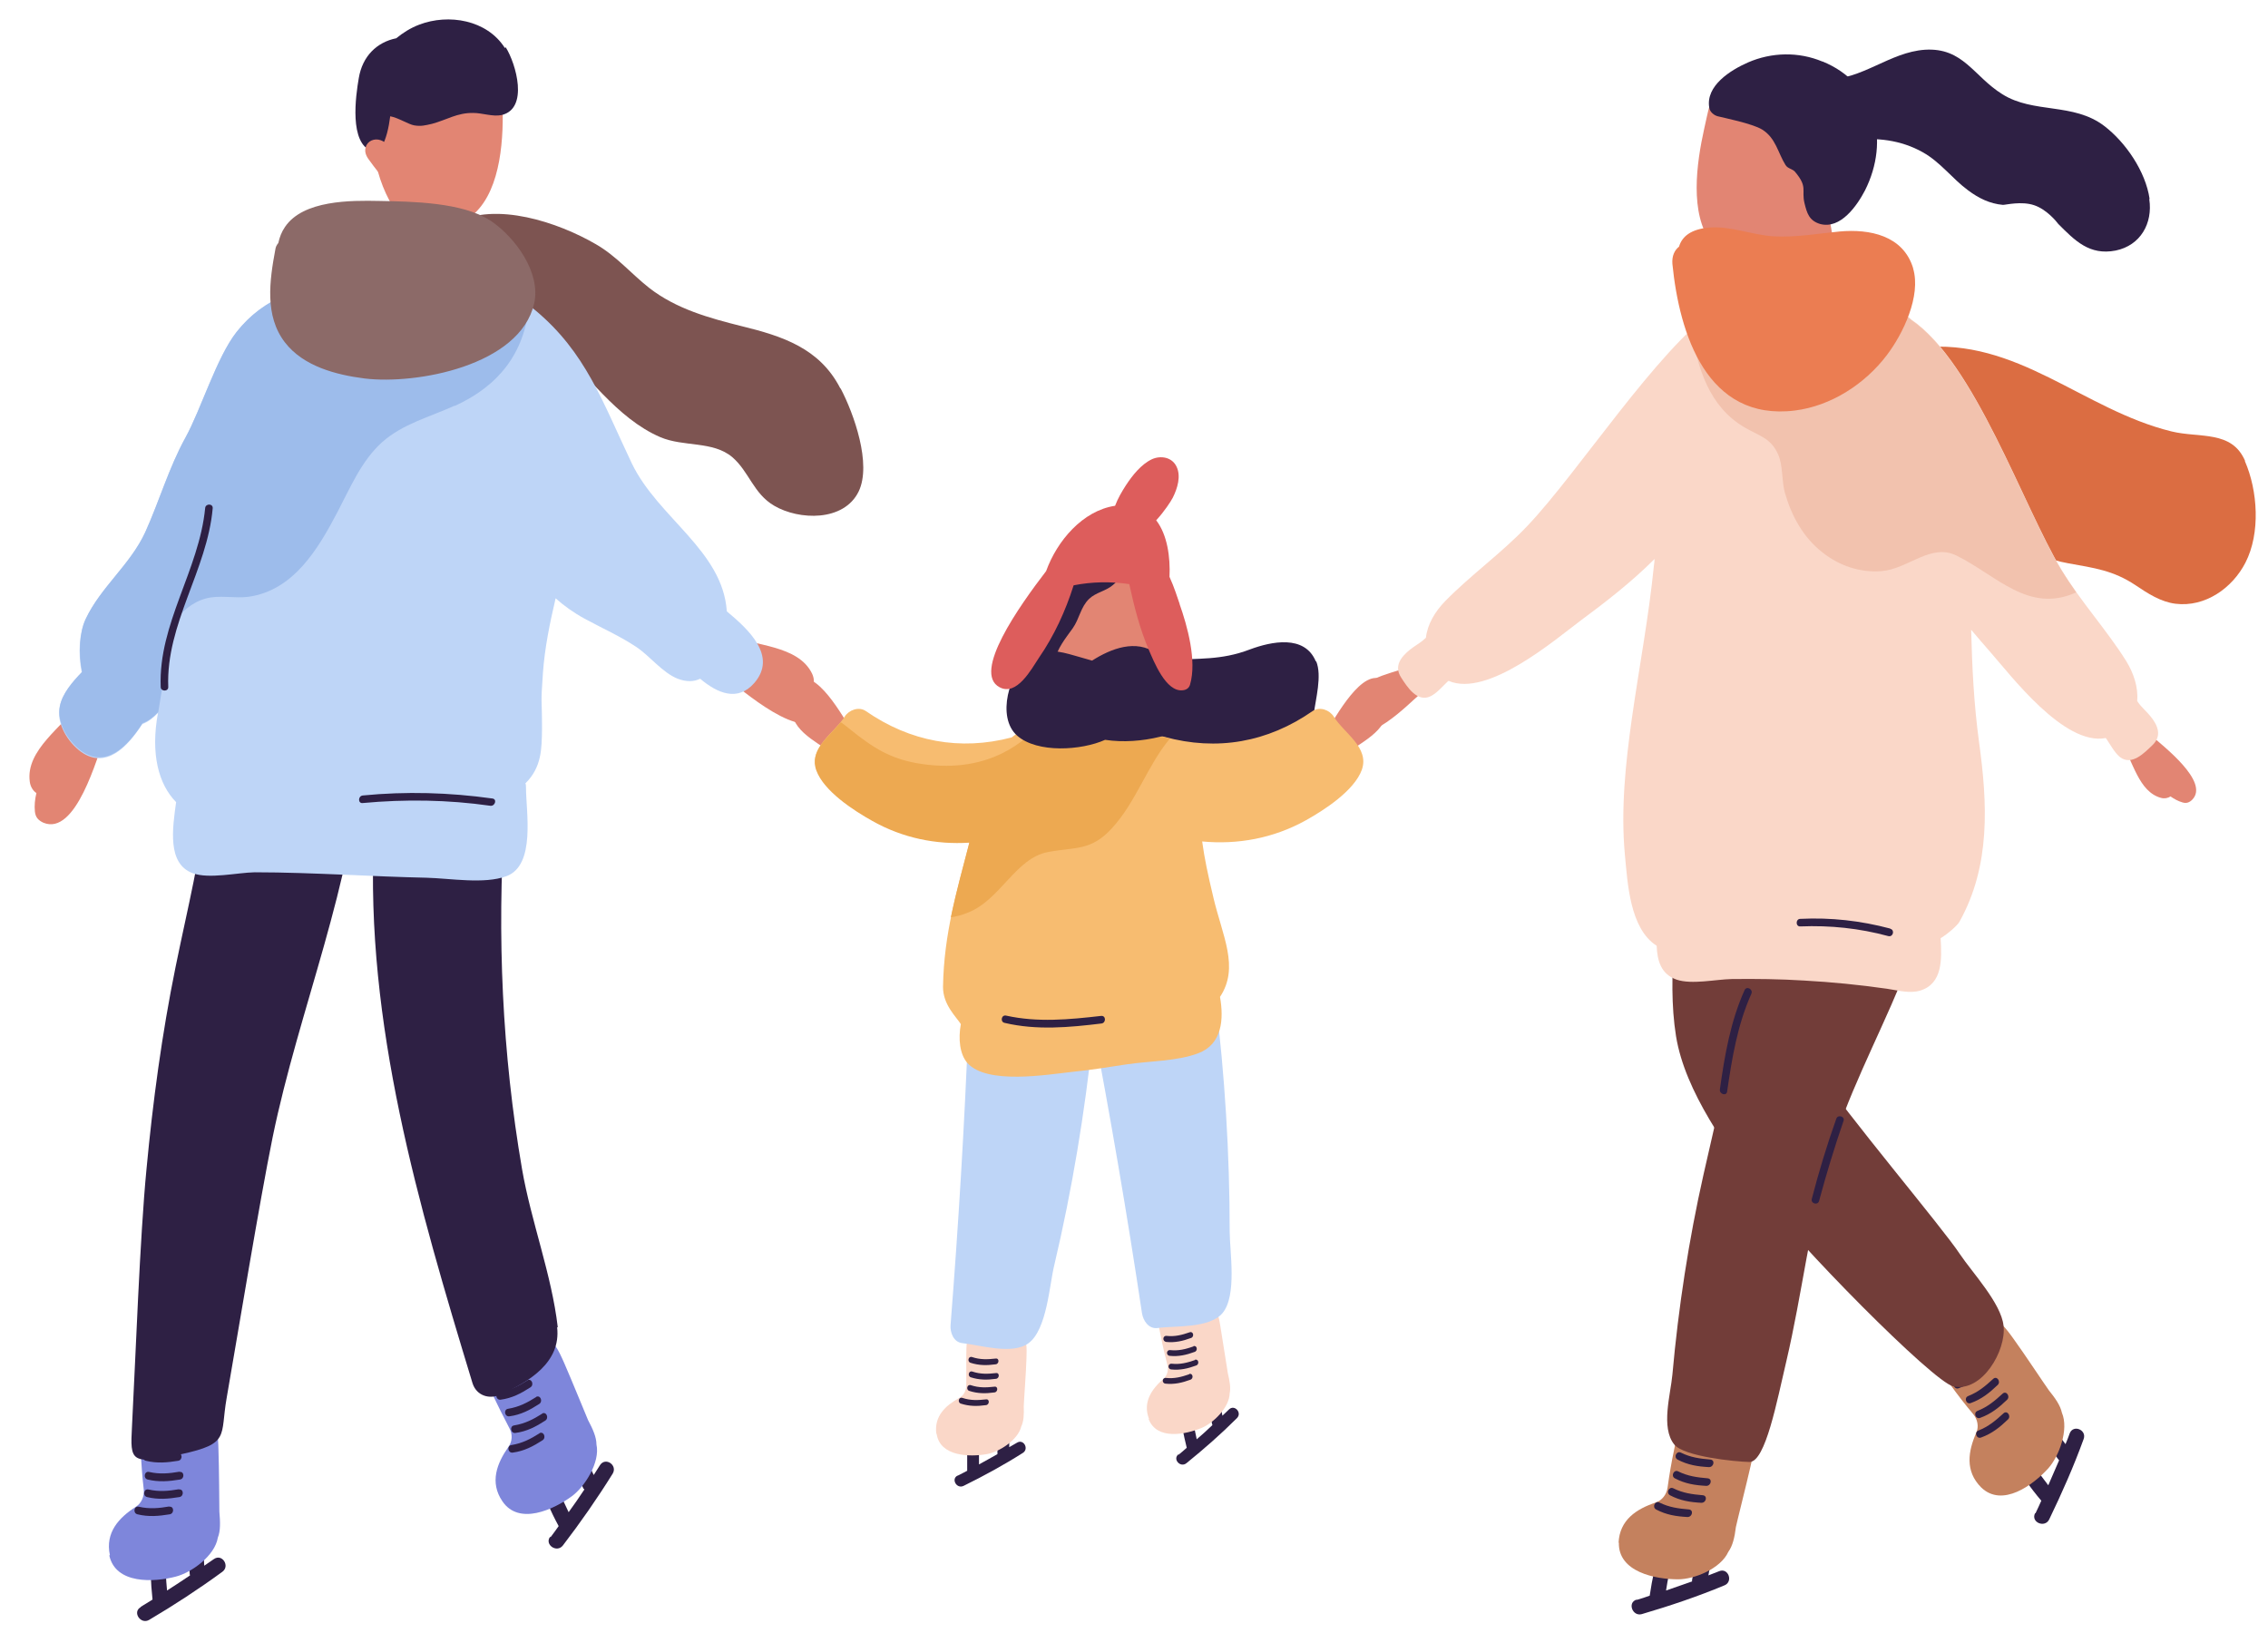 <svg height="54" viewBox="0 0 75 54" width="75" xmlns="http://www.w3.org/2000/svg"><g fill="none" transform="translate(.973 .642)"><path d="m26.811 12.193c-.68-1.32-1.91-1.72-3.26-2.05-1.08-.27-2.16-.57-3.05-1.26-.61-.48-1.09-1.06-1.77-1.45-1.24-.72-3.3-1.42-4.66-.7-.72.38-.08 1.47.64 1.09.23-.12.49-.17.78-.17-.22.11-.39.3-.47.59-.11.38 0 .63.27.9.58.57 1.41.93 2.02 1.51 1.11 1.05 2.11 2.54 3.55 3.16.77.33 1.74.12 2.38.66.56.48.7 1.21 1.39 1.61.82.48 2.3.53 2.79-.47.44-.91-.16-2.58-.59-3.4z" fill="#7d5451"/><path d="m42.541 21.233c-.37-.9-1.48-.66-2.18-.4-.97.37-1.69.28-2.67.36-.55.04-1 .18-1.45.5-.39.28-.02.93.38.65.19-.13.39-.22.59-.28-.22.13-.42.3-.55.5-1.42 2.09 2.28 2.91 3.6 3.07.85.11 1.64-.18 1.96-1.03.19-.5.19-1.1.25-1.63.06-.49.28-1.27.08-1.75z" fill="#2e2044"/><path d="m66.341 49.393c.07-.14.13-.28.19-.41-.18-.21-.35-.43-.51-.66-.18-.27.21-.56.4-.3.11.15.23.3.34.45.12-.28.24-.55.36-.83-.01 0-.02-.02-.03-.03-.18-.24-.37-.48-.55-.72-.19-.26.2-.56.4-.3.13.17.26.35.39.52.05-.12.1-.24.14-.36.12-.3.57-.11.46.19-.33.91-.72 1.79-1.14 2.66-.14.29-.61.1-.47-.2z" fill="#2e2044"/><path d="m64.541 48.543c.7.68 1.72-.08 2.22-.63.35-.39.69-1.28.45-1.84-.05-.24-.22-.48-.43-.74-.09-.12-.84-1.25-1.16-1.69-.23-.32-.56-.79-.94-.73-.25.04-.44.14-.7.33-.28.21-.81.52-.91.9-.09.36.23.69.42.96.25.35.51.69.79 1.02.14.17.19.41.1.61-.27.61-.38 1.27.16 1.81z" fill="#c4815e"/><path d="m65.251 45.443c-.26.24-.5.44-.83.57-.15.06-.06.29.09.23.36-.13.62-.34.89-.6.11-.11-.03-.31-.15-.2zm-.31-.49c-.26.24-.5.44-.83.57-.15.06-.06.29.09.23.36-.13.62-.34.89-.6.11-.11-.03-.31-.15-.2zm-.4-.49c-.26.24-.5.44-.83.57-.15.06-.06.29.09.23.36-.13.62-.34.89-.6.11-.11-.03-.31-.15-.2zm.74 1.63c-.26.24-.5.44-.83.57-.15.06-.06.29.09.23.36-.13.62-.34.89-.6.11-.11-.03-.31-.15-.2z" fill="#2e2044"/><path d="m65.281 43.193c-.08-.74-1.03-1.75-1.44-2.36-.6-.91-3.71-4.57-4.84-6.25-1.18-1.76-1.64-4.13-2.04-6.21-.12-.6-.81-.56-1.11-.18.02-.29.04-.58.05-.88.04-.81-1.22-.81-1.26 0-.1 2.02-.51 4.31-.19 6.31.3 1.85 1.71 3.74 2.78 5.21 1.14 1.58 5.73 6.23 6.39 6.37.95.21 1.76-1.19 1.66-2.01z" fill="#723d39"/><path d="m30.701 48.153c.11-.05.21-.11.31-.16 0-.22 0-.43 0-.65.01-.25.39-.25.39 0v.44c.21-.11.41-.23.61-.34 0-.01 0-.02 0-.03 0-.23 0-.47 0-.7 0-.25.39-.25.39 0v.5c.09-.05.17-.1.26-.15.22-.13.4.21.19.34-.63.4-1.29.76-1.96 1.09-.23.11-.42-.23-.2-.34z" fill="#2e2044"/><path d="m30.001 46.773c.11.75 1.09.77 1.66.67.4-.07 1.03-.46 1.14-.92.08-.17.09-.39.08-.66 0-.12.08-1.16.09-1.59.01-.31.03-.75-.23-.89-.18-.09-.34-.12-.58-.13-.28 0-.74-.06-.98.12-.22.18-.19.53-.2.79v1c0 .17-.08.34-.23.42-.45.25-.84.6-.76 1.19z" fill="#fad7c8"/><path d="m31.911 45.213c-.27.03-.51.04-.78-.05-.12-.04-.17.15-.05.19.28.09.54.09.83.05.12-.01.13-.21 0-.19zm.05-.45c-.27.03-.51.04-.78-.05-.12-.04-.17.15-.05.19.28.09.54.09.83.05.12-.01.13-.21 0-.19zm-.01-.48c-.27.03-.51.04-.78-.05-.12-.04-.17.15-.05.19.28.09.54.09.83.05.12-.01.13-.21 0-.19zm-.32 1.35c-.27.03-.51.04-.78-.05-.12-.04-.17.15-.05.19.28.09.54.09.83.05.12-.01.13-.21 0-.19z" fill="#2e2044"/><path d="m38.001 47.463c.09-.07.18-.15.27-.23-.05-.21-.1-.42-.14-.63-.04-.25.33-.33.38-.08.03.14.06.29.09.43.18-.15.35-.31.52-.47 0-.01-.01-.02-.01-.03-.05-.23-.1-.46-.14-.69-.05-.25.33-.33.38-.08.04.16.07.33.1.49.07-.07.15-.14.22-.21.18-.17.44.11.26.29-.53.53-1.09 1.02-1.67 1.49-.2.16-.46-.13-.27-.29z" fill="#2e2044"/><path d="m37.011 46.283c.27.71 1.23.51 1.76.29.38-.16.91-.67.92-1.14.04-.18 0-.41-.06-.66-.02-.11-.18-1.15-.25-1.57-.05-.3-.13-.74-.42-.82-.19-.05-.36-.05-.6 0-.27.06-.74.1-.93.33-.18.22-.07.56-.02.81.06.33.14.65.22.97.04.17 0 .35-.13.46-.39.34-.69.77-.48 1.32z" fill="#fad7c8"/><path d="m38.541 44.333c-.26.09-.49.15-.77.12-.13-.01-.14.18-.01.19.29.03.55-.03.82-.13.12-.04.08-.23-.04-.19zm-.05-.45c-.26.09-.49.15-.77.12-.13-.01-.14.18-.01.19.29.03.55-.03.82-.13.12-.04.08-.23-.04-.19zm-.12-.47c-.26.09-.49.15-.77.12-.13-.01-.14.18-.01.2.29.03.55-.03.82-.13.12-.04.08-.23-.04-.19zm-.02 1.39c-.26.09-.49.15-.77.12-.13-.01-.14.18-.01.19.29.03.55-.03.82-.13.12-.04.08-.23-.04-.19z" fill="#2e2044"/><path d="m34.181 33.393-.17.75c.04-.36.07-.72.11-1.08.06-.65-.79-.83-.99-.2-.02.06-.04.12-.06.19-.04-.41-.62-.63-.88-.29-.06.08-.12.16-.17.23-.18-.41-.95-.29-.97.28-.13 3.3-.33 6.61-.59 9.9-.02.25.1.57.39.6.57.06 1.66.4 2.19 0 .61-.45.69-1.94.85-2.58.59-2.5 1.01-5.04 1.28-7.6.07-.64-.85-.85-.99-.2z" fill="#bed5f7"/><path d="m38.191 32.413v.77c-.04-.36-.09-.72-.13-1.08-.09-.65-.96-.62-1.01.03 0 .06 0 .13-.01.19-.13-.39-.74-.48-.93-.08-.04.09-.08.18-.11.27-.26-.36-.99-.06-.88.49.62 3.25 1.18 6.51 1.67 9.78.04.25.22.53.52.49.57-.08 1.7.02 2.14-.49.49-.58.24-2.04.24-2.71 0-2.57-.16-5.14-.47-7.69-.08-.64-1.02-.64-1.01.03z" fill="#bed5f7"/><path d="m2.351 23.313c-.03-.08-.08-.15-.15-.2.02-.03.05-.07.07-.1.27-.41-.38-.78-.65-.38-.5.75-1.75 1.52-1.61 2.57.02.16.1.3.22.38-.05.21-.07.41-.05.61.02.19.11.29.28.37 1.08.45 1.78-2.18 2.03-2.83.05-.14-.02-.31-.14-.41z" fill="#e28573"/><path d="m27.171 23.843c0 .06-.03.12-.08.17.02.02.05.04.07.06.25.25-.15.61-.4.37-.48-.45-1.48-.8-1.55-1.56-.01-.12.02-.23.1-.3-.07-.14-.12-.28-.13-.42s.03-.23.14-.3c.69-.49 1.61 1.26 1.89 1.68.06.09.04.22-.03.31z" fill="#e28573"/><path d="m22.891 21.323c-.02-.08-.01-.17.02-.25-.04-.02-.08-.03-.12-.04-.45-.2-.11-.86.34-.67.83.36 2.29.32 2.75 1.27.07.15.08.3.02.44.15.15.28.31.37.48.08.17.07.31-.03.46-.65.97-2.69-.86-3.24-1.27-.12-.09-.16-.27-.11-.42z" fill="#e28573"/><path d="m3.681 52.493c.13-.08.26-.16.39-.24-.03-.28-.05-.55-.06-.83 0-.32.48-.36.5-.03.01.19.02.38.04.56.25-.16.51-.33.76-.5 0-.01-.01-.03-.01-.04-.02-.3-.04-.6-.06-.9-.02-.32.48-.35.5-.03.02.22.03.43.04.65.11-.07.21-.15.32-.22.27-.19.54.23.28.42-.78.57-1.59 1.1-2.42 1.59-.28.17-.57-.26-.28-.42z" fill="#2e2044"/><path d="m2.641 50.793c.21.96 1.48.89 2.2.7.51-.13 1.29-.68 1.39-1.29.09-.22.08-.52.05-.86 0-.15-.01-1.5-.03-2.05-.01-.4-.03-.97-.38-1.13-.23-.11-.45-.13-.76-.11-.35.02-.96-.01-1.25.25-.27.25-.19.7-.18 1.03.02.43.05.86.1 1.28.02.22-.07.45-.26.57-.56.36-1.02.85-.86 1.6z" fill="#7e86db"/><path d="m4.951 48.603c-.35.06-.66.09-1.01.01-.16-.04-.21.21-.05.25.37.09.7.06 1.07 0 .16-.03.14-.28-.02-.25zm.02-.58c-.35.06-.66.09-1.01.01-.16-.04-.21.21-.05.25.37.09.7.06 1.07 0 .16-.03.14-.28-.02-.25zm-.06-.62c-.35.06-.66.09-1.01.01-.16-.04-.21.21-.05.25.37.09.7.06 1.07 0 .16-.03.14-.28-.02-.25zm-.28 1.77c-.35.06-.66.09-1.01.01-.16-.04-.21.21-.05.25.37.09.7.06 1.07 0 .16-.03.14-.28-.02-.25z" fill="#2e2044"/><path d="m53.151 52.263c.15-.04.29-.09.43-.14.04-.28.09-.55.15-.82.07-.31.55-.23.49.09-.04.19-.07.37-.1.56.29-.1.57-.2.86-.3 0-.01 0-.03 0-.04.05-.3.11-.59.17-.89.06-.32.55-.23.49.09-.04.21-.08.43-.12.64.12-.05.24-.09.36-.14.3-.12.47.35.17.47-.89.37-1.81.68-2.73.95-.31.09-.49-.39-.17-.48z" fill="#2e2044"/><path d="m52.561 50.363c-.03.98 1.21 1.22 1.96 1.22.53 0 1.41-.35 1.66-.91.14-.19.21-.48.25-.82.03-.15.36-1.46.48-1.99.09-.39.21-.95-.1-1.19-.2-.16-.4-.23-.71-.29-.35-.07-.93-.25-1.28-.06-.32.17-.36.63-.43.96-.09.42-.16.84-.22 1.27-.03.22-.18.42-.39.49-.63.21-1.2.57-1.23 1.34z" fill="#c4815e"/><path d="m55.341 48.803c-.35-.03-.66-.07-.98-.23-.14-.07-.25.15-.11.23.34.18.67.23 1.04.25.16 0 .21-.23.05-.25zm.16-.56c-.35-.03-.66-.07-.98-.23-.14-.07-.25.15-.11.23.34.18.67.23 1.04.25.16 0 .21-.23.05-.25zm.09-.62c-.35-.03-.66-.07-.98-.23-.14-.07-.25.15-.11.23.34.18.67.23 1.04.25.16 0 .21-.23.05-.25zm-.71 1.65c-.35-.03-.66-.07-.98-.23-.14-.07-.25.15-.11.23.34.18.67.23 1.04.25.16 0 .21-.23.05-.25z" fill="#2e2044"/><path d="m17.231 50.193c.09-.12.18-.24.27-.37-.13-.24-.26-.5-.36-.75-.12-.3.31-.51.45-.22.08.17.16.34.24.51.18-.25.35-.49.52-.75 0-.01-.02-.02-.03-.03-.13-.27-.26-.54-.39-.82-.14-.29.31-.51.45-.22.09.2.19.39.28.59.07-.11.14-.22.21-.33.18-.27.58 0 .42.28-.51.82-1.06 1.61-1.65 2.38-.2.26-.62-.03-.42-.29z" fill="#2e2044"/><path d="m15.641 49.003c.55.81 1.7.27 2.3-.17.42-.31.94-1.12.81-1.71 0-.24-.12-.51-.28-.81-.06-.14-.57-1.39-.79-1.89-.16-.36-.39-.89-.78-.9-.26-.01-.46.05-.75.19-.32.15-.9.35-1.07.7-.16.33.08.72.22 1.02.18.39.37.77.57 1.15.11.2.1.44-.03.62-.38.54-.63 1.17-.2 1.8z" fill="#7e86db"/><path d="m16.961 46.103c-.3.19-.57.33-.93.39-.16.02-.12.27.04.25.38-.05.68-.21.99-.41.13-.09.03-.31-.11-.23zm-.2-.55c-.3.19-.57.33-.93.39-.16.02-.12.27.04.25.38-.05.68-.21.99-.41.13-.09.03-.31-.11-.23zm-.29-.55c-.3.19-.57.33-.93.39-.16.02-.12.27.04.25.38-.05.68-.21.99-.41.13-.09.03-.31-.11-.23zm.4 1.75c-.3.19-.57.33-.93.39-.16.02-.12.27.04.25.38-.05.68-.21.99-.41.13-.09.03-.31-.11-.23z" fill="#2e2044"/><path d="m58.121 1.903c.11-.35-.11-.8-.55-.66-1.95.63-1.92 1.2-2.19 2.38-.25 1.13-.49 2.8.24 3.76.65.86 2.13.93 2.81.08.82-1.03 1.24-2.58 1.08-3.87-.1-.82-.5-1.72-1.39-1.69z" fill="#e28573"/><path d="m59.731 8.093c-.08-.65-.19-2.97-1.27-2.7-.32.08-.51.27-.62.53-.3-.3-.94-.16-.87.36.09.71.19 1.43.3 2.14.07.47.14.98.63 1.19.39.17 1.21.07 1.57-.14.48-.28.33-.92.27-1.38z" fill="#e28573"/><path d="m36.421 17.353c1 .64 1.1 1.69.94 2.56-.16.83-.51 1.99-1.37 2.24-.77.23-1.94-.45-2.2-1.31-.3-1.04-.14-2.22.39-2.95.34-.46 1.89-.76 2.24-.54z" fill="#e28573"/><path d="m34.601 22.363c.01-.64-.07-2.92.73-2.6.23.09.39.3.49.56.19-.28.67-.12.65.4-.02.7-.04 1.4-.06 2.1-.02.46-.03.96-.37 1.14-.27.14-.87 0-1.14-.22-.36-.3-.3-.93-.29-1.38z" fill="#e28573"/><path d="m13.231.463c-.05-.37 2.36.99 2.41 2.22.05 1.18-.03 2.9-.92 3.73-.8.75-2.3.56-2.82-.43-.63-1.18-.76-2.81-.37-4.08.25-.8.82-1.63 1.7-1.45z" fill="#e28573"/><path d="m11.461 7.843c.15-.64.51-2.93 1.56-2.54.3.11.48.33.56.6.33-.27.95-.06.83.45-.17.7-.34 1.4-.53 2.1-.12.46-.25.96-.75 1.11-.4.12-1.21-.06-1.54-.31-.45-.33-.23-.95-.12-1.4z" fill="#e28573"/><path d="m14.011 7.313c-.44-.13-.89-.25-1.33-.38-.35-.1-.76-.29-1.13-.15-.74.29-.56 1.67-.51 2.28.03.35.36.54.63.49.12.1.28.15.44.11.07.39.54.47.83.25.15.1.34.14.5.08.22.12.5.1.65-.19.3-.6.52-1.23.64-1.89.08-.43-.11-.43-.72-.6z" fill="#2e2044"/><path d="m9.741 24.033s-.03.06-.04.1c-.18-.18-.48-.25-.76-.11-.04.02-.07.05-.11.07-.11-.45-.66-.81-1.05-.36-.17.2-.31.4-.44.62-.19-.58-1.12-.5-1.23.22-.58 3.76-.82 4.52-1.28 6.77-.45 2.21-.75 4.44-.96 6.68-.22 2.27-.36 6.24-.48 8.52-.06 1.13-.06 1.27 1.64.9 1.61-.35 1.27-.59 1.49-1.85.38-2.18 1.08-6.45 1.52-8.62.87-4.25 2.68-8.41 2.95-12.77.05-.78-1-.78-1.25-.17z" fill="#2e2044"/><path d="m17.471 43.243c-.2-1.73-.88-3.49-1.18-5.22-.66-3.83-.83-7.73-.58-11.6.04-.55-.66-.77-1.03-.51-.29-.4-1.01-.43-1.13.16l-.03.13c-.29-.14-.68-.11-.83.23-.04.08-.06.16-.1.25-.25-.48-1.16-.38-1.2.31-.29 6.22 1.47 12.21 3.26 18.1.13.42.56.55.93.38.94-.42 2-1.06 1.87-2.22z" fill="#2e2044"/><path d="m23.061 19.563c-.14-2-2.27-3.08-3.14-4.88-.97-2.04-1.52-3.68-3.21-5.08-1.14-.94-3.11-1.09-4.61-1.24-.19-.02-.62-.03-.86.01-1.96.39-3.37.67-4.4 1.98-.66.84-1.17 2.55-1.69 3.5-.55 1-.86 2.09-1.33 3.13-.5 1.08-1.47 1.81-1.97 2.87-.2.43-.25 1.11-.12 1.75-.33.34-.65.72-.73 1.12-.12.56.27 1.18.71 1.5.81.57 1.51-.13 2.02-.92.19-.07.36-.2.52-.37-.25 1.36.02 2.36.6 2.95-.12.87-.3 2.04.55 2.35.53.2 1.48-.02 2.05-.03.99 0 1.98.04 2.96.08.91.04 1.81.08 2.72.1.78.02 1.91.22 2.64-.05.98-.36.65-2.13.65-2.93 0-.05 0-.1-.02-.15h.01c.53-.53.53-1.13.54-1.79 0-1.14-.05-.71.03-1.85.06-.84.23-1.66.42-2.47.28.25.6.48.97.68.57.31 1.16.57 1.7.93.45.3.86.85 1.37 1.05.29.11.53.1.74 0 .57.48 1.24.77 1.79.14.77-.89-.19-1.77-.91-2.37z" fill="#bed5f7"/><path d="m14.061 12.783c1.45-.66 2.31-1.74 2.46-3.33-.38-.26-.83-.46-1.31-.6-.38.5-.82.9-1.34 1.23-.11 0-.23.01-.34.07-.04.02-.08.05-.12.07-.13-.02-.26 0-.39.1-.07.05-.14.1-.21.15-.19-.16-.45-.21-.69-.04l-.87.62c.12-.26.19-.51.19-.76 0-.29-.2-.52-.47-.61-.09-.03-.18-.04-.28-.04.07-.16.12-.31.16-.47.06-.28-.06-.54-.26-.68-1.63.34-2.83.69-3.74 1.84-.66.84-1.17 2.55-1.69 3.49-.55 1-.86 2.09-1.33 3.13-.5 1.08-1.47 1.81-1.97 2.87-.2.43-.25 1.11-.12 1.75-.33.34-.65.72-.73 1.12-.12.56.27 1.18.71 1.5.81.57 1.51-.13 2.02-.92.19-.07.36-.2.52-.37-.01.06.33-2.03.49-2.94.27-.37.63-.69 1.07-.81.45-.13.95 0 1.42-.06 1.5-.21 2.31-1.59 2.95-2.81.42-.8.79-1.69 1.47-2.3s1.59-.84 2.4-1.21z" fill="#9dbceb"/><path d="m5.811 16.163c-.2 2.05-1.55 3.82-1.47 5.91 0 .16.26.16.25 0-.08-2.09 1.29-3.86 1.47-5.91.01-.16-.24-.16-.25 0z" fill="#2e2044"/><path d="m15.721.943c-.59-.93-1.86-1.14-2.83-.77-.29.11-.54.27-.76.45-.64.13-1.12.59-1.24 1.32-.1.58-.33 2.17.45 2.42.11.03.23-.02.29-.12.17-.28.25-.66.3-1.04.27.05.61.27.79.3.23.04.37 0 .59-.05.49-.13.83-.37 1.37-.36.29 0 .64.13.93.07.91-.21.48-1.7.14-2.24z" fill="#2e2044"/><path d="m12.061 4.873c-.05-.06-.09-.11-.14-.17.12-.07.19-.21.1-.34-.1-.14-.23-.31-.41-.37-.2-.07-.43.02-.49.23-.06.19.05.35.16.49.13.18.27.36.42.52.22.24.57-.12.36-.36z" fill="#e28573"/><path d="m42.931 23.843c0 .06.03.12.08.17-.02.02-.05.04-.07.06-.25.25.15.61.4.37.48-.45 1.48-.8 1.55-1.56.01-.12-.02-.23-.1-.3.07-.14.12-.28.13-.42s-.03-.23-.14-.3c-.69-.49-1.61 1.26-1.89 1.68-.06.09-.04.22.03.31z" fill="#e28573"/><path d="m43.131 23.053c-.14-.22-.46-.34-.7-.18-1.48 1.03-3.16 1.33-4.9.85-.1-.03-.2-.02-.28 0-.03-.01-.06-.03-.09-.04 0-.3-.04-.59-.25-.81-.34-.34-.91-.41-1.37-.42-.41-.01-.91.02-1.24.29-.14.12-.23.26-.28.4-.61.08-1.13.27-1.54.6-1.71.45-3.36.14-4.82-.87-.23-.16-.56-.04-.7.18-.35.55-1.2 1.02-.93 1.76.25.69 1.24 1.33 1.85 1.67 1.01.57 2.11.79 3.21.72-.41 1.59-.85 3-.88 4.79 0 .58.41.96.59 1.23-.09.48-.04 1 .22 1.29.65.72 2.63.38 3.46.29.61-.06 1.21-.16 1.81-.25.73-.11 1.67-.1 2.37-.37.78-.3.84-1.12.71-1.86.65-.98.08-2.01-.22-3.29-.19-.8-.29-1.27-.37-1.85 1.17.11 2.35-.1 3.43-.7.61-.34 1.6-.98 1.85-1.67.26-.74-.59-1.21-.93-1.76z" fill="#f7bc70"/><path d="m37.531 23.743c-.1-.03-.2-.02-.28 0-.03-.01-.06-.03-.09-.04 0-.23-.02-.46-.14-.66-.11.05-.21.11-.3.18-.02-.02-.03-.04-.05-.06-.3-.31-.77-.27-1.31-.05-.03 0-.06.01-.09.03-.14.06-.28.13-.42.2.06-.06.13-.12.19-.19.21-.22.06-.58-.18-.65-.13.03-.26.07-.37.12-.1.08-.21.16-.31.23-.08.09-.13.19-.17.3-.19.02-.36.06-.53.11-.52.54-1.67 1.69-3.96 1.36-1.05-.15-1.64-.55-2.41-1.17-.09-.07-.18-.15-.28-.21-.39.48-1.05.93-.81 1.59.25.69 1.24 1.33 1.85 1.67 1.01.57 2.11.79 3.21.72-.22.85-.44 1.64-.61 2.47.19-.03.38-.08.57-.16 1.07-.42 1.57-1.8 2.64-2 .91-.17 1.42-.03 2.11-.78.81-.88 1.16-2.05 1.92-2.97-.06-.01-.12-.03-.18-.05z" fill="#eda951"/><path d="m35.721 18.003c-.08.2-.2.31-.34.38-.02-.11-.09-.21-.24-.21-.6 0-.95.64-1.23 1.1-.36.6-.64 1.24-.51 1.94.05.25.43.23.49 0 .12-.44.35-.72.61-1.08.22-.31.26-.7.54-.97.23-.22.54-.25.79-.46.19-.16.29-.34.38-.57.12-.3-.37-.43-.49-.13z" fill="#2e2044"/><path d="m37.271 20.963c-.68-.48-1.5-.16-2.13.24-.19-.05-.37-.11-.56-.16-.52-.15-1.02-.28-1.5.06-.68.47-1.11 1.97-.42 2.58.67.59 2.13.49 2.91.14.6.09 1.23.04 1.81-.1.16-.04.27-.16.33-.3.07-.06.11-.14.13-.25.11-.77.16-1.7-.57-2.21z" fill="#2e2044"/><path d="m38.041 19.343c-.07-.2-.18-.56-.34-.91.03-.65-.07-1.39-.44-1.87.26-.28.49-.63.55-.75.15-.3.28-.71.12-1.03-.15-.31-.52-.37-.81-.24-.36.17-.65.54-.86.86-.13.2-.27.44-.36.68-1.07.16-1.92 1.16-2.28 2.16-.89 1.16-2.45 3.36-1.54 3.84.57.31 1.06-.61 1.3-.97.51-.74.88-1.55 1.15-2.4.61-.12 1.22-.13 1.84-.04.16.74.35 1.48.64 2.16.17.39.57 1.42 1.13 1.35.11-.01.21-.07.24-.19.23-.78-.09-1.94-.35-2.67z" fill="#dd5d5c"/><path d="m46.041 22.013c.01-.06 0-.13-.03-.18.03-.01.06-.02.08-.04.31-.16.03-.63-.28-.47-.58.3-1.64.35-1.93 1.06-.04.11-.04.22 0 .32-.1.11-.19.24-.24.37s-.04.22.05.33c.52.67 1.9-.75 2.28-1.08.08-.07.1-.21.06-.31z" fill="#e28573"/><path d="m69.851 23.653c-.06 0-.12.02-.18.05-.02-.03-.03-.05-.05-.08-.2-.29-.63.05-.43.34.37.54.55 1.58 1.3 1.78.11.03.23.01.31-.05.13.09.26.16.4.2.13.04.23 0 .32-.09.59-.6-.99-1.79-1.36-2.13-.08-.07-.22-.07-.31-.02z" fill="#e28573"/><path d="m62.011 25.013c-.11.21-.21.43-.32.64-.12 0-.23.03-.33.1-.27-.09-.61-.04-.8.24-.03.05-.07.1-.1.15.02-.09.04-.18.06-.28.16-.79-1.96-1.47-2.12-.68-.9 4.33-2.07 8.67-3.04 13.01-.49 2.18-.83 4.39-1.03 6.62-.06.66-.39 1.75.06 2.31.32.4 2.01.57 2.49.58.53 0 .91-2.03 1.22-3.34.52-2.22.77-4.5 1.4-6.7.58-2.02 1.58-3.87 2.38-5.8.87-2.1 1.57-4.25 1.58-6.53 0-.61-1.14-.89-1.44-.32z" fill="#723d39"/><path d="m73.271 14.603c-.44-1.03-1.51-.75-2.44-.98-2.93-.72-5.1-3.11-8.31-2.77-.91.1-.77 1.42.05 1.5-.14.21-.19.5-.07.73 1.05 2.12 2.37 4.44 4.91 4.9.87.16 1.49.23 2.24.73.4.27.83.55 1.32.61.98.12 1.88-.52 2.31-1.36.5-.97.41-2.38-.02-3.36z" fill="#db6d42"/><path d="m70.131 23.033c-.13-.16-.29-.29-.4-.45-.01-.02-.02-.03-.03-.05.04-.45-.12-.92-.36-1.31-.65-1.04-1.5-1.96-2.14-3.02-1.27-2.11-2.87-6.85-4.97-8.28-.51-.48-1.13-.83-1.79-1 .04-.26.08-.53.02-.76-.2-.74-1.09-.52-1.63-.39-.56.13-1.47.16-1.91.57-.2.19-.26.44-.26.71-.29.11-.56.26-.82.46 0 0-.02 0-.03.02-2.03 1.44-4.57 5.42-6.27 7.21-.85.9-1.87 1.62-2.73 2.5-.32.33-.58.75-.63 1.2-.01.01-.02.03-.04.04-.15.14-.33.23-.49.36-.31.25-.53.55-.29.92.2.31.53.83.97.62.21-.1.39-.32.56-.48l.04-.03c1.29.56 3.53-1.37 4.36-1.99.84-.62 1.7-1.29 2.45-2.04 0 .07-.01.14-.02.21-.17 1.7-.49 3.37-.73 5.06-.21 1.49-.37 3.02-.23 4.52.09.93.16 2.43 1.05 3 .02.49.14.94.66 1.12.5.17 1.3-.01 1.82-.02.8-.01 1.6 0 2.4.05.91.05 1.82.14 2.73.27.35.05.76.17 1.11.06.74-.23.71-1.04.67-1.73.26-.16.55-.42.62-.54 1.04-1.86.93-3.92.65-5.95-.17-1.25-.23-2.48-.26-3.71.2.24.41.48.61.71.69.78 2.46 3.14 3.84 2.87l.03.04c.13.19.26.44.44.59.39.3.81-.14 1.08-.4.32-.31.17-.66-.08-.96z" fill="#fad7c8"/><path d="m67.681 18.943c-.17-.24-.33-.48-.48-.72-1.27-2.11-2.87-6.85-4.97-8.28-.41-.38-.88-.68-1.38-.87-.15.02-.31.04-.46.08-1.37.35-2.19 1.44-2.23 2.78-.28-.12-.55-.25-.75-.51-.36-.46-.44-1.24-.51-1.8-.03-.22-.12-.4-.24-.55-.29.12-.56.27-.82.47 0 0-.02 0-.03.02-.27.19-.56.44-.85.71.2 1.26.59 2.54 1.76 3.22.5.29.87.35 1.11.9.16.37.11.86.22 1.26.22.77.61 1.48 1.24 1.97.55.44 1.25.68 1.96.62.88-.07 1.63-.94 2.48-.51 1.32.65 2.37 1.92 3.94 1.22z" fill="#f2c2ae"/><path d="m62.291 8.223c-.33-1.08-1.44-1.3-2.43-1.21-.74.07-1.43.2-2.18.16-.7-.04-1.43-.35-2.13-.29-.6.05-.9.29-1 .63-.15.12-.24.31-.22.57.23 2.32 1.14 5.21 4.05 4.85 1.2-.15 2.32-.88 3.04-1.83.54-.71 1.14-1.96.87-2.87z" fill="#eb7d52"/><path d="m15.241 6.653c-.92-.61-2.6-.63-3.67-.65-.94-.02-2.52-.03-3.12.86-.11.16-.18.34-.22.53-.05.06-.09.13-.1.22-.19 1.02-.36 2.19.32 3.07.61.79 1.69 1.07 2.63 1.19 1.71.21 5.14-.42 5.61-2.48.23-1.02-.63-2.19-1.43-2.73z" fill="#8c6a68"/><g fill="#2e2044"><path d="m59.291 1.393c-.79-.33-1.68-.31-2.46.03-.57.25-1.41.77-1.28 1.5.02.14.16.25.28.28.15.04 1.15.24 1.47.44.45.28.52.77.77 1.17.07.12.23.13.31.22.44.52.21.6.32 1.05.08.32.15.57.51.68.68.19 1.23-.61 1.49-1.11.83-1.65.36-3.54-1.4-4.26z"/><path d="m70.111 5.933c-.13-.9-.79-1.87-1.5-2.41-1.02-.78-2.34-.4-3.37-1.05-.95-.59-1.29-1.55-2.56-1.47-1.17.08-2.08 1-3.27.98-.65-.02-.65 1 0 1.01h.16c-.04.19.02.4.2.52-.01.26.14.52.48.48.82-.1 1.63-.01 2.36.4.59.33.97.87 1.5 1.26.35.26.71.44 1.15.48.1 0 .61-.13 1.03.01s.75.55.8.62c.55.55 1.03 1.05 1.9.88.82-.17 1.23-.9 1.11-1.7z"/><path d="m15.311 25.763c-1.43-.2-2.86-.24-4.29-.1-.16.02-.16.27 0 .25 1.41-.13 2.82-.11 4.22.09.16.02.23-.22.07-.24z"/><path d="m35.431 32.953c-1.05.12-2.09.22-3.13-.01-.16-.04-.21.21-.05.24 1.06.25 2.13.15 3.2.02.16-.02.15-.27-.01-.25z"/><path d="m61.531 30.063c-.98-.26-1.96-.37-2.97-.32-.16 0-.16.26 0 .25.99-.04 1.95.06 2.91.32.16.04.22-.2.07-.24z"/><path d="m59.751 36.353c-.31.87-.58 1.76-.81 2.65-.04.16.2.22.24.07.24-.89.51-1.78.81-2.65.05-.15-.19-.22-.24-.07z"/><path d="m56.721 32.093c-.47 1.04-.66 2.16-.82 3.29-.02.16.22.23.24.07.16-1.1.34-2.2.8-3.23.07-.15-.15-.27-.22-.13z"/></g></g></svg>